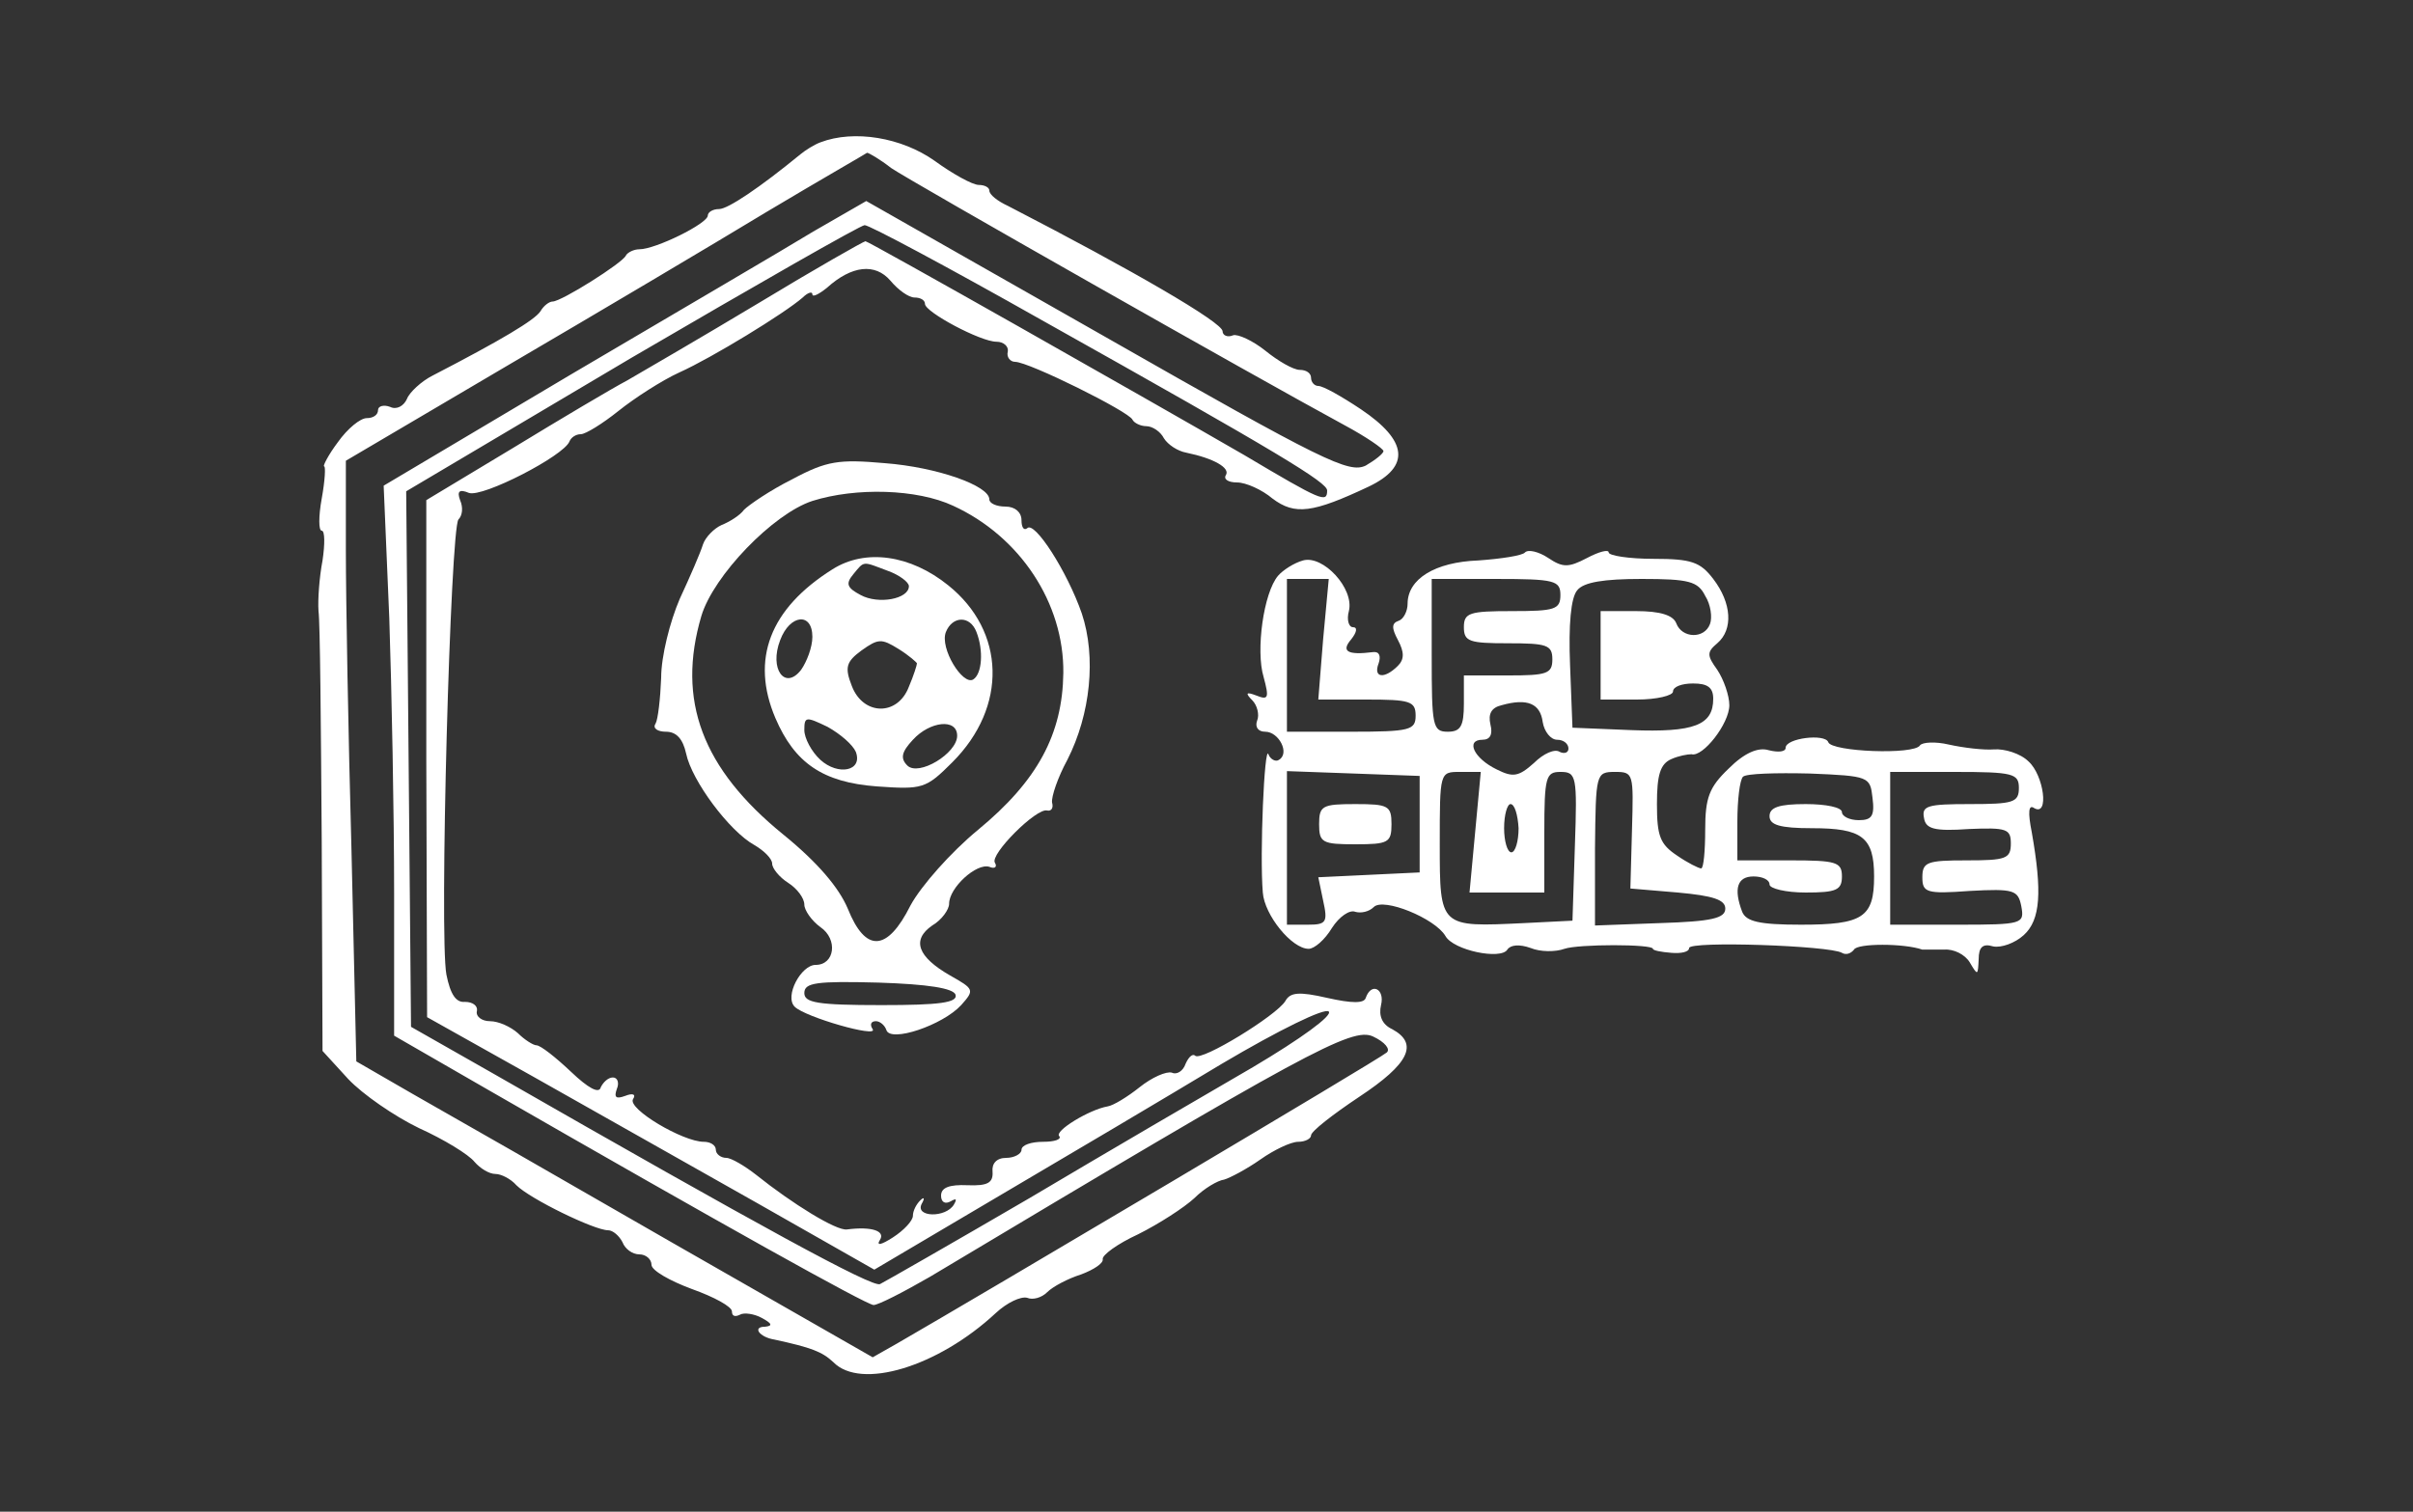  <svg  version="1.0" xmlns="http://www.w3.org/2000/svg"  width="300pt" height="188pt" viewBox="0 0 300 188"  preserveAspectRatio="xMidYMid meet"><rect x="0" y="0" width="300" height="188" fill="#333333" stroke="none"/>  <g transform="translate(0,188) scale(0.1,-0.1)" fill="#ffffff" stroke="none"> <path d="M1020 1703 c-8 -3 -19 -10 -25 -15 -50 -41 -90 -68 -101 -68 -8 0 -14 -4 -14 -8 0 -10 -65 -42 -85 -42 -7 0 -15 -4 -17 -8 -4 -9 -80 -57 -91 -57 -4 0 -11 -5 -15 -12 -7 -11 -49 -36 -134 -80 -14 -7 -29 -21 -32 -29 -4 -9 -13 -14 -21 -10 -8 3 -15 1 -15 -4 0 -6 -6 -10 -14 -10 -8 0 -24 -13 -36 -30 -12 -16 -19 -30 -17 -30 2 0 1 -18 -3 -40 -4 -22 -4 -40 0 -40 4 0 4 -17 1 -37 -4 -21 -6 -49 -5 -63 2 -14 3 -142 4 -286 l1 -261 32 -35 c18 -19 57 -46 88 -61 31 -14 62 -33 69 -42 7 -8 18 -15 26 -15 7 0 19 -6 26 -14 17 -17 97 -56 114 -56 6 0 14 -7 18 -15 3 -8 12 -15 21 -15 8 0 15 -6 15 -13 0 -7 23 -20 50 -30 28 -10 50 -22 50 -28 0 -6 4 -7 10 -4 5 3 18 1 27 -4 13 -7 14 -10 4 -11 -16 0 -7 -13 12 -16 46 -10 59 -15 73 -28 34 -35 130 -6 202 61 14 13 31 21 39 19 7 -3 18 0 25 7 7 7 26 17 42 22 16 6 28 14 27 19 -1 5 18 19 44 31 26 13 57 33 70 45 12 12 29 22 37 23 7 2 28 13 45 25 17 12 38 22 47 22 9 0 16 4 16 8 0 5 27 26 60 48 62 41 74 66 41 84 -13 6 -17 17 -14 30 5 20 -12 29 -19 9 -2 -7 -17 -7 -48 0 -35 8 -46 7 -52 -4 -11 -18 -104 -75 -112 -68 -3 3 -8 -1 -12 -10 -3 -9 -11 -14 -17 -11 -7 2 -25 -6 -40 -18 -15 -12 -33 -23 -40 -24 -23 -4 -67 -31 -60 -37 3 -4 -6 -7 -20 -7 -15 0 -27 -4 -27 -10 0 -5 -9 -10 -19 -10 -12 0 -18 -7 -17 -17 1 -14 -6 -18 -31 -17 -23 1 -33 -3 -33 -13 0 -8 5 -11 12 -7 7 4 8 3 4 -4 -10 -17 -49 -16 -40 1 4 7 3 9 -2 4 -5 -5 -9 -13 -9 -19 0 -6 -11 -18 -25 -27 -14 -9 -21 -11 -16 -3 7 11 -10 17 -41 13 -13 -2 -68 32 -113 68 -14 11 -31 21 -37 21 -7 0 -13 5 -13 10 0 6 -7 10 -15 10 -26 0 -95 41 -88 53 4 6 0 8 -10 4 -11 -4 -14 -2 -10 9 3 7 1 14 -5 14 -6 0 -12 -6 -15 -12 -2 -9 -16 -1 -37 19 -19 18 -38 33 -43 33 -4 0 -15 7 -23 15 -9 8 -24 15 -35 15 -10 0 -18 6 -16 13 1 6 -5 11 -15 11 -11 -1 -18 9 -23 34 -9 48 5 555 15 566 5 5 6 15 2 24 -4 11 -1 14 11 9 17 -6 118 46 125 64 2 5 8 9 14 9 6 0 27 13 47 29 20 16 54 38 76 48 40 18 130 73 153 93 6 6 12 8 12 4 0 -4 8 0 18 8 31 28 60 31 79 9 10 -12 23 -21 30 -21 7 0 13 -3 13 -8 0 -10 69 -47 89 -47 9 0 15 -6 14 -12 -2 -7 3 -13 9 -13 17 0 142 -62 146 -72 2 -4 10 -8 17 -8 8 0 18 -7 22 -15 5 -8 17 -16 28 -18 34 -7 55 -19 49 -28 -3 -5 3 -9 14 -9 11 0 31 -9 44 -20 28 -21 50 -18 120 15 52 25 48 57 -10 96 -24 16 -47 29 -53 29 -5 0 -9 5 -9 10 0 6 -6 10 -14 10 -8 0 -27 11 -43 24 -15 12 -34 21 -40 19 -7 -3 -13 0 -13 5 0 11 -112 76 -267 156 -13 6 -23 14 -23 19 0 4 -6 7 -13 7 -8 0 -33 14 -55 30 -41 29 -100 39 -142 23z m88 -32 c25 -17 455 -261 564 -320 26 -14 48 -29 48 -32 0 -3 -10 -11 -22 -18 -21 -10 -52 5 -322 159 l-299 170 -66 -38 c-36 -22 -171 -101 -300 -177 l-234 -139 7 -165 c3 -90 6 -244 6 -342 l0 -177 118 -68 c292 -168 468 -266 478 -267 6 0 37 16 70 35 468 280 525 311 551 299 15 -7 22 -16 17 -20 -7 -7 -505 -302 -609 -362 l-30 -17 -250 143 c-137 79 -282 162 -321 184 l-71 41 -6 262 c-4 145 -7 313 -7 374 l0 111 202 119 c111 65 256 151 322 191 67 40 123 72 124 73 2 0 16 -8 30 -19z m187 -189 c298 -167 355 -202 355 -212 0 -16 -7 -13 -103 44 -128 74 -467 266 -471 266 -2 0 -62 -34 -133 -77 -70 -42 -144 -85 -163 -96 -19 -10 -83 -48 -142 -84 l-108 -65 0 -321 1 -322 132 -74 c73 -41 198 -112 278 -157 l146 -83 154 91 c85 50 210 124 278 165 71 42 128 70 133 65 5 -5 -35 -34 -94 -69 -57 -33 -182 -106 -278 -163 -96 -56 -180 -104 -186 -107 -10 -4 -146 70 -481 262 l-102 58 -3 333 -3 333 280 166 c154 90 285 165 290 165 6 0 105 -53 220 -118z"/> <path d="M985 1284 c-28 -14 -54 -32 -60 -38 -5 -7 -18 -15 -28 -19 -9 -4 -20 -15 -23 -24 -3 -10 -16 -40 -29 -68 -12 -28 -23 -71 -23 -98 -1 -26 -4 -52 -7 -57 -4 -6 3 -10 13 -10 13 0 21 -9 25 -27 7 -34 54 -97 85 -114 12 -7 22 -17 22 -23 0 -6 9 -17 20 -24 11 -7 20 -19 20 -27 0 -7 9 -20 20 -28 22 -15 18 -47 -6 -47 -18 0 -39 -39 -26 -52 13 -13 104 -39 97 -28 -4 6 -2 10 4 10 5 0 11 -5 13 -11 5 -16 70 6 93 31 17 19 16 20 -14 37 -40 23 -48 44 -22 62 12 7 21 20 21 27 0 20 34 51 50 46 7 -3 10 0 7 5 -7 10 52 69 65 65 5 -1 8 3 6 10 -1 7 7 31 19 53 29 57 36 128 18 182 -18 52 -59 116 -68 106 -4 -3 -7 1 -7 10 0 10 -8 17 -20 17 -11 0 -20 4 -20 9 0 17 -65 40 -130 45 -57 5 -72 3 -115 -20z m200 -33 c83 -38 138 -121 137 -208 -1 -76 -32 -134 -106 -195 -34 -28 -71 -70 -84 -94 -29 -58 -56 -59 -78 -4 -11 26 -37 57 -80 92 -101 82 -133 167 -102 272 15 50 89 127 138 143 54 17 130 15 175 -6z m3 -608 c3 -10 -20 -13 -92 -13 -80 0 -96 3 -96 15 0 13 15 15 92 13 62 -2 93 -7 96 -15z"/> <path d="M1035 1172 c-78 -49 -102 -112 -71 -185 24 -56 59 -80 126 -85 57 -4 61 -3 94 30 69 69 66 163 -5 220 -47 38 -103 46 -144 20z m69 -2 c14 -5 26 -14 26 -19 0 -16 -38 -23 -60 -11 -17 9 -19 14 -9 26 14 17 11 16 43 4z m-94 -82 c0 -13 -7 -31 -14 -41 -20 -26 -40 1 -26 37 12 32 40 35 40 4z m204 6 c9 -23 7 -52 -4 -59 -13 -8 -42 39 -34 59 8 20 30 21 38 0z m-74 -39 c0 -2 -4 -15 -10 -29 -14 -37 -57 -36 -71 1 -9 23 -7 30 12 44 21 15 25 15 46 2 13 -8 23 -17 23 -18z m-76 -110 c9 -24 -22 -30 -44 -10 -11 10 -20 27 -20 37 0 17 2 17 29 4 16 -9 31 -22 35 -31z m126 20 c0 -22 -48 -51 -62 -37 -9 9 -7 17 7 32 21 23 55 27 55 5z"/> <path d="M1896 1193 c-3 -4 -30 -8 -58 -10 -54 -2 -88 -23 -88 -54 0 -9 -5 -19 -11 -21 -9 -3 -9 -9 -1 -24 8 -15 8 -24 0 -32 -17 -17 -31 -15 -24 3 3 9 1 15 -7 14 -32 -4 -40 1 -27 16 7 9 8 15 2 15 -5 0 -8 9 -5 20 7 28 -32 70 -57 63 -11 -3 -25 -12 -31 -19 -18 -21 -28 -93 -18 -126 7 -26 6 -29 -9 -23 -13 5 -14 3 -5 -6 6 -6 9 -18 6 -25 -3 -8 1 -14 10 -14 17 0 31 -27 17 -35 -4 -3 -11 1 -13 7 -5 13 -11 -125 -7 -172 2 -28 36 -70 57 -70 7 0 20 11 29 26 9 14 22 23 29 20 7 -2 17 0 23 6 12 12 76 -14 89 -36 10 -18 69 -30 77 -17 4 6 15 7 29 2 12 -5 31 -5 42 -1 17 6 110 6 110 0 0 -2 10 -4 23 -5 12 -1 22 1 22 6 0 9 175 3 190 -6 5 -3 11 -1 15 4 4 8 62 8 85 0 3 0 15 0 27 0 12 1 26 -6 32 -16 10 -17 10 -16 11 4 0 15 5 20 18 16 10 -2 27 4 38 14 21 19 23 54 10 128 -5 25 -4 35 3 30 19 -11 12 41 -7 58 -10 10 -30 16 -43 15 -13 -1 -38 2 -56 6 -17 4 -33 3 -36 -1 -7 -12 -110 -8 -114 4 -4 11 -53 5 -53 -7 0 -5 -9 -6 -21 -3 -13 4 -30 -3 -50 -23 -24 -23 -29 -36 -29 -76 0 -26 -2 -48 -5 -48 -3 0 -17 7 -30 16 -21 14 -25 24 -25 64 0 36 4 50 18 56 9 4 20 6 25 6 14 -4 47 38 47 61 0 12 -7 32 -15 44 -13 18 -13 22 0 33 20 17 18 50 -5 80 -16 21 -27 25 -74 25 -31 0 -56 4 -56 8 0 4 -12 1 -27 -7 -23 -12 -30 -12 -48 0 -12 8 -25 11 -29 7z m-251 -108 l-6 -75 60 0 c54 0 61 -2 61 -20 0 -18 -7 -20 -80 -20 l-80 0 0 95 0 95 26 0 26 0 -7 -75z m295 55 c0 -18 -7 -20 -60 -20 -53 0 -60 -2 -60 -20 0 -18 7 -20 55 -20 48 0 55 -2 55 -20 0 -18 -7 -20 -55 -20 l-55 0 0 -35 c0 -28 -4 -35 -20 -35 -19 0 -20 7 -20 95 l0 95 80 0 c73 0 80 -2 80 -20z m180 -1 c7 -11 9 -27 6 -35 -7 -19 -35 -18 -42 1 -4 10 -20 15 -50 15 l-44 0 0 -55 0 -55 45 0 c25 0 45 5 45 10 0 6 11 10 25 10 18 0 25 -5 25 -19 0 -33 -24 -42 -102 -39 l-73 3 -3 78 c-2 50 1 84 9 93 8 10 33 14 80 14 59 0 70 -3 79 -21z m-202 -157 c2 -12 10 -22 18 -22 8 0 14 -5 14 -11 0 -5 -5 -7 -11 -4 -6 4 -20 -2 -32 -14 -19 -17 -26 -18 -46 -8 -29 14 -39 37 -18 37 10 0 13 7 10 19 -3 13 1 21 14 24 32 9 48 2 51 -21z m-153 -127 l0 -60 -63 -3 -63 -3 6 -29 c6 -27 4 -30 -19 -30 l-26 0 0 95 0 96 83 -3 82 -3 0 -60z m69 -10 l-7 -75 47 0 46 0 0 75 c0 69 2 75 20 75 20 0 21 -5 18 -92 l-3 -93 -60 -3 c-105 -5 -105 -6 -105 98 0 90 0 90 25 90 l26 0 -7 -75z m195 3 l-2 -73 59 -5 c44 -4 59 -9 59 -20 0 -12 -17 -16 -81 -18 l-81 -3 0 96 c1 93 1 95 25 95 23 0 23 -2 21 -72z m299 40 c3 -23 -1 -28 -17 -28 -12 0 -21 5 -21 10 0 6 -20 10 -45 10 -33 0 -45 -4 -45 -15 0 -11 13 -15 53 -15 62 0 77 -11 77 -60 0 -51 -14 -60 -91 -60 -52 0 -68 4 -73 16 -11 29 -6 44 14 44 11 0 20 -4 20 -10 0 -5 20 -10 45 -10 38 0 45 3 45 20 0 18 -7 20 -65 20 l-65 0 0 48 c0 27 3 52 7 56 4 4 41 5 83 4 74 -3 75 -4 78 -30z m182 12 c0 -18 -7 -20 -61 -20 -52 0 -60 -2 -57 -17 2 -14 13 -17 56 -14 47 2 52 0 52 -18 0 -19 -6 -21 -55 -21 -49 0 -55 -2 -55 -21 0 -19 5 -21 59 -17 55 3 60 1 64 -19 4 -22 2 -23 -79 -23 l-84 0 0 95 0 95 80 0 c73 0 80 -2 80 -20z m-622 -50 c0 -16 -4 -30 -9 -30 -5 0 -9 14 -9 30 0 17 4 30 8 30 5 0 9 -13 10 -30z"/> <path d="M1640 855 c0 -23 4 -25 45 -25 41 0 45 2 45 25 0 23 -4 25 -45 25 -41 0 -45 -2 -45 -25z"/> </g> </svg> 